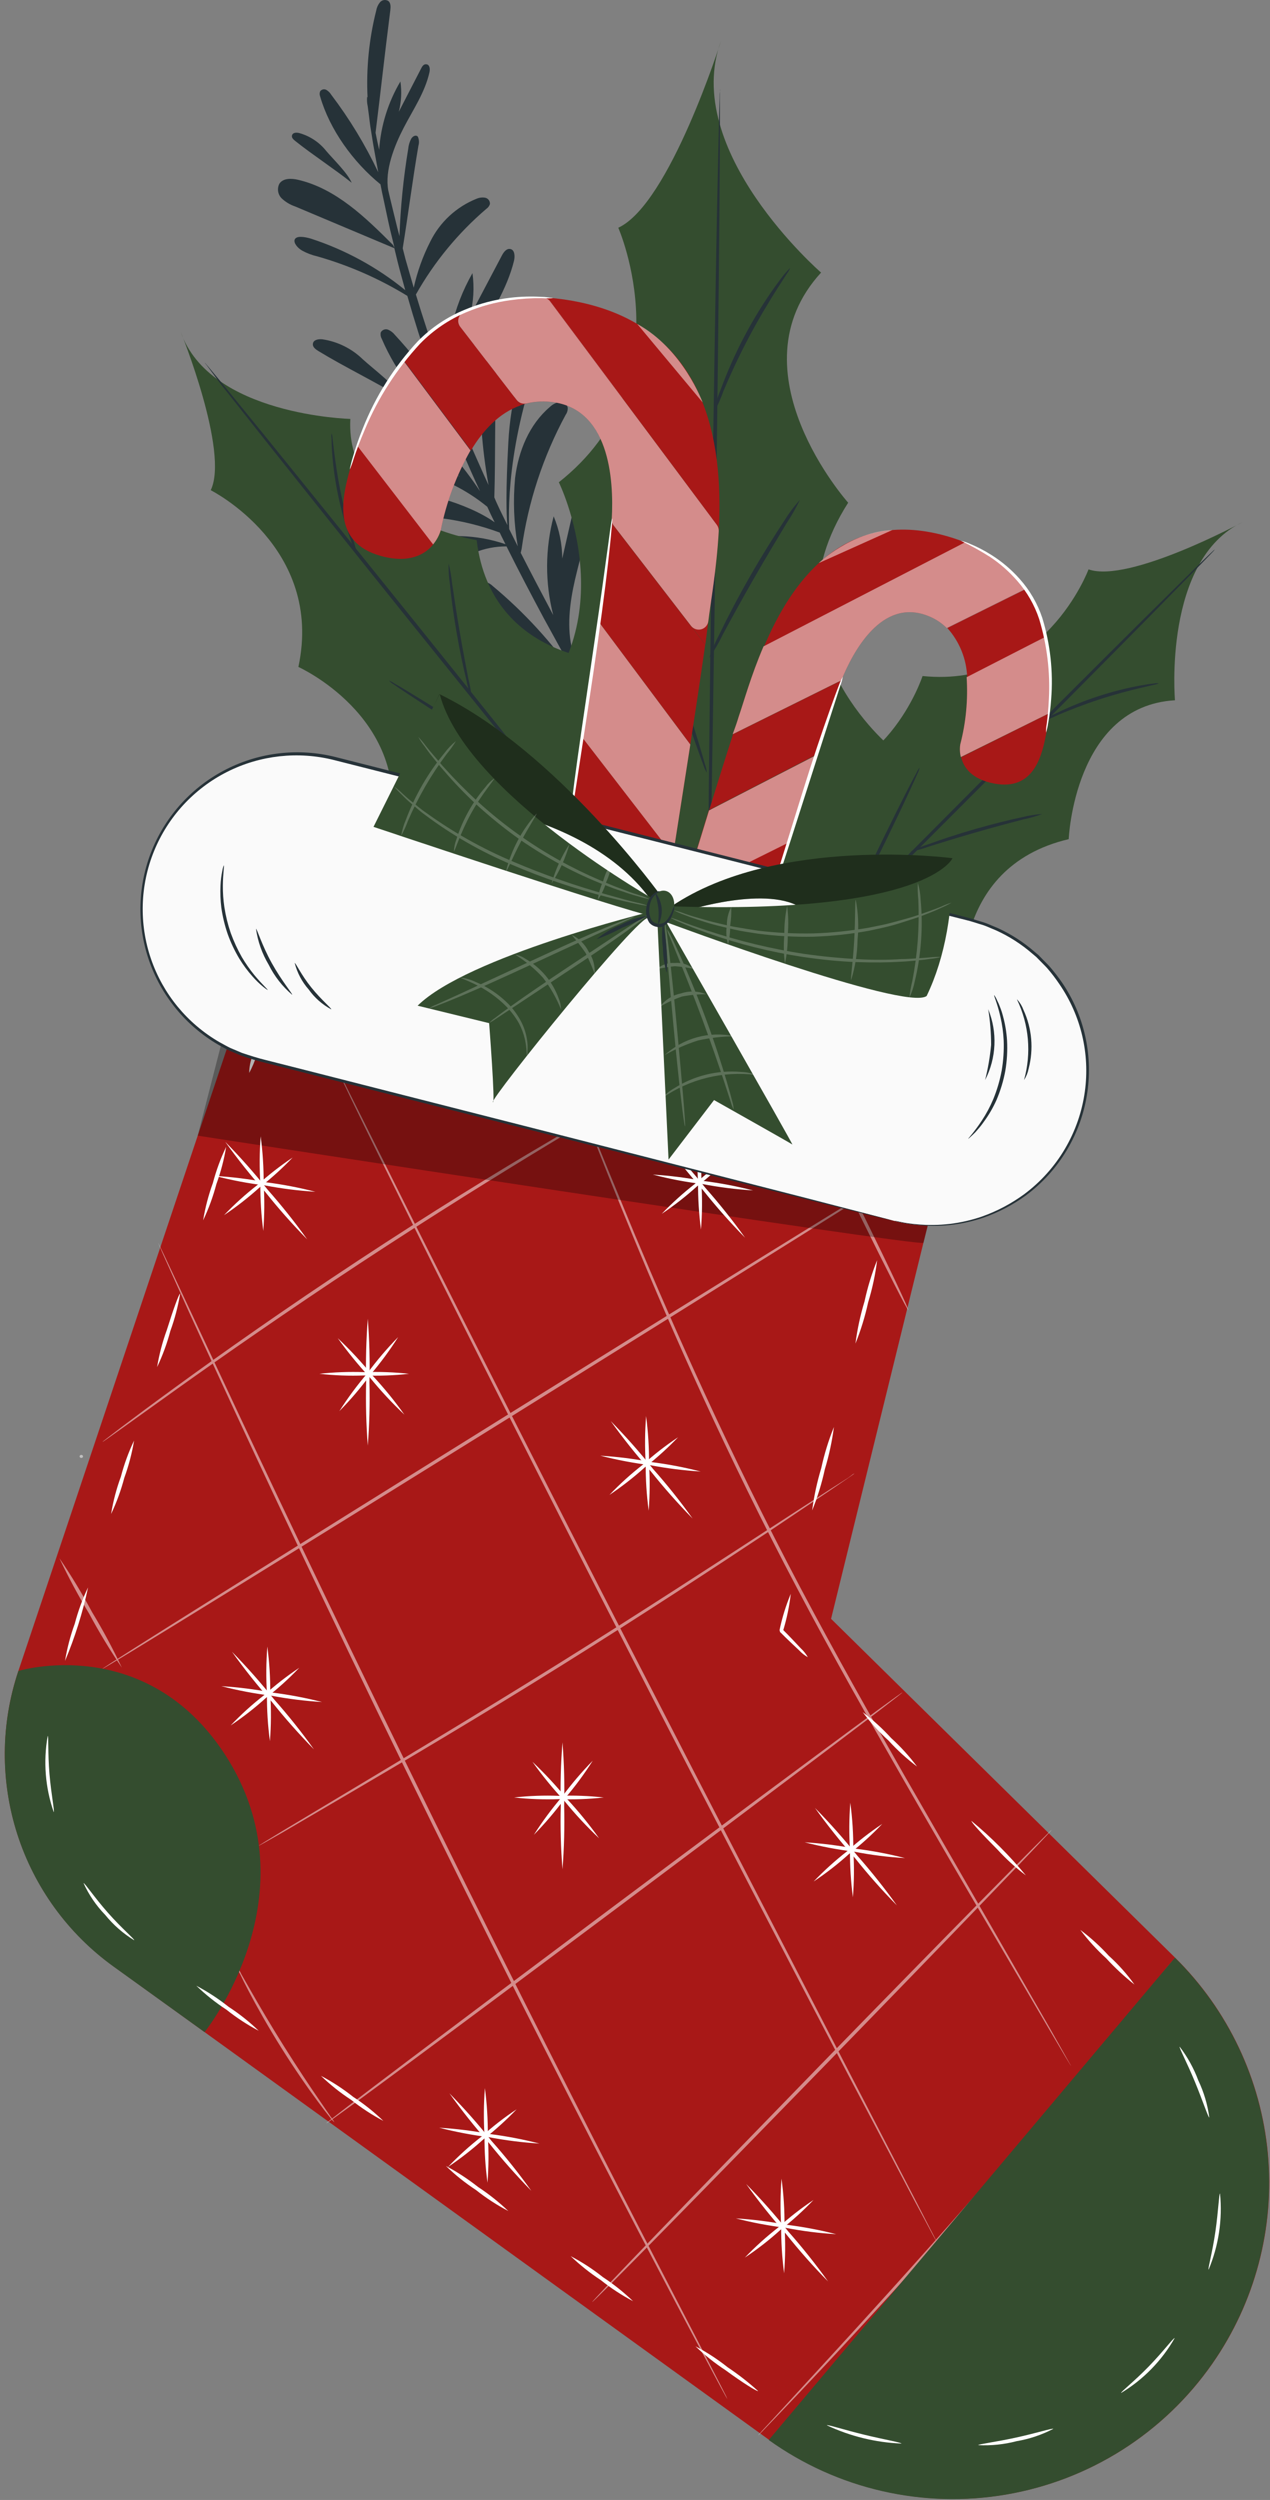 <?xml version="1.0" encoding="UTF-8"?> <svg xmlns="http://www.w3.org/2000/svg" width="253" height="498" viewBox="0 0 253 498" fill="none"><rect x="0" y="0" width="253" height="498" fill="#808080" stroke="none"/> <path d="M144.044 178.598C141.389 174.811 137.569 169.302 133.07 162.333C131.501 159.864 129.843 157.208 128.131 154.388L128.208 153.543C128.3 144.088 130.08 134.726 133.465 125.898C133.703 125.439 133.781 124.913 133.684 124.405C133.531 124.077 133.265 123.814 132.935 123.665C132.605 123.516 132.232 123.491 131.885 123.593C131.196 123.825 130.59 124.252 130.14 124.822C126.529 128.795 125.058 134.359 125.091 139.726C125.226 144.248 125.964 148.733 127.286 153.06C126.024 150.975 124.751 148.802 123.445 146.552C122.677 142.469 120.46 126.874 126.386 105.65C126.386 105.65 119.648 111.137 120.998 129.157C121.733 139.034 122.468 143.578 122.973 145.729L122.062 144.137C121.228 136.027 120.021 127.961 119.308 119.829C119.328 119.474 119.265 119.12 119.124 118.794C118.983 118.469 118.768 118.18 118.496 117.952C118.123 117.802 117.706 117.804 117.334 117.958C116.963 118.112 116.667 118.405 116.509 118.775C116.235 119.53 116.167 120.345 116.312 121.135C116.935 127.701 118.177 134.194 120.021 140.527C119.428 139.429 118.836 138.398 118.243 137.311C116.871 134.842 115.478 132.296 114.062 129.695C112.855 125.13 113.48 120.114 114.556 115.428C115.862 109.776 117.771 104.157 117.651 98.352C117.651 97.43 117.245 96.222 116.334 96.266C115.423 96.31 115.236 97.221 115.039 97.978L112.01 111.269C111.993 108.378 111.411 105.519 110.298 102.851C108.584 109.295 108.554 116.07 110.21 122.529L110.034 122.199C107.949 118.27 105.831 114.232 103.735 110.127L103.91 109.37C105.215 100.002 108.188 90.944 112.69 82.625C112.992 82.205 113.136 81.692 113.096 81.176C113.003 80.82 112.781 80.51 112.473 80.308C112.165 80.105 111.793 80.024 111.428 80.079C110.712 80.222 110.053 80.569 109.529 81.078C105.436 84.557 103.274 89.857 102.615 95.202C102.188 99.745 102.365 104.325 103.142 108.821C102.637 107.823 102.133 106.813 101.639 105.803L101.441 105.397C101.211 100.81 101.222 85.336 109.617 65.516C109.617 65.516 102.231 70.103 101.266 88.145C100.75 97.715 100.86 102.412 101.079 104.607C100.574 103.575 100.069 102.555 99.576 101.534C99.191 100.711 98.807 99.899 98.478 99.087C98.719 90.702 98.544 82.318 98.873 73.933C98.943 73.583 98.929 73.221 98.832 72.878C98.734 72.534 98.557 72.219 98.314 71.958C97.963 71.766 97.551 71.718 97.166 71.825C96.781 71.931 96.452 72.184 96.25 72.528C95.873 73.24 95.698 74.04 95.745 74.844C95.485 82.141 96.015 89.445 97.326 96.629C96.129 94.082 95.054 91.536 93.935 89.056L93.079 87.004L93.188 87.07L93.057 86.949C92.299 85.149 91.564 83.36 90.862 81.604C90.774 76.787 92.716 71.98 95.01 67.656C97.721 62.531 101.013 57.592 102.396 51.951C102.605 51.062 102.561 49.756 101.65 49.603C100.903 49.449 100.322 50.239 99.971 50.92C97.856 54.936 95.734 58.96 93.605 62.992C94.341 60.193 94.517 57.276 94.121 54.41C90.197 61.287 88.449 69.192 89.106 77.083C88.59 75.755 88.096 74.449 87.635 73.143C85.824 68.095 84.233 63.266 82.85 58.668C86.496 52.203 91.247 46.427 96.887 41.602C97.227 41.375 97.478 41.038 97.6 40.647C97.622 40.358 97.539 40.071 97.365 39.839C97.192 39.607 96.94 39.446 96.656 39.385C96.082 39.287 95.492 39.355 94.955 39.583C90.924 41.193 87.632 44.238 85.715 48.132C84.233 51.039 83.127 54.121 82.422 57.307C81.852 55.375 81.325 53.488 80.787 51.655C80.604 50.923 80.418 50.192 80.227 49.46C81.325 42.645 82.192 35.83 83.355 29.025C83.528 28.443 83.493 27.818 83.256 27.258C82.927 26.797 82.269 27.061 81.918 27.632C81.591 28.256 81.39 28.938 81.325 29.64C80.37 35.398 79.787 41.212 79.58 47.046C79.437 46.475 79.273 45.882 79.13 45.323C78.625 43.325 78.186 41.405 77.736 39.594C77.605 39.034 77.473 38.496 77.352 37.948C76.606 33.953 78.57 29.014 80.447 25.404C82.323 21.793 84.639 18.413 85.539 14.462C85.693 13.836 85.649 12.948 85.012 12.816C84.376 12.684 84.079 13.266 83.838 13.749L79.448 22.265C79.953 20.294 80.061 18.242 79.766 16.229C77.315 20.37 75.865 25.026 75.53 29.826C75.256 28.608 75.014 27.478 74.817 26.446C75.991 16.953 76.474 12.179 77.758 2.028C77.835 1.369 77.868 0.579 77.341 0.184C77.079 0.026 76.769 -0.033 76.467 0.017C76.165 0.068 75.892 0.224 75.695 0.459C75.308 0.933 75.05 1.501 74.949 2.105C73.516 7.774 72.936 13.626 73.226 19.466C73.226 19.357 73.16 19.302 73.138 19.302C73.078 19.93 73.119 20.563 73.258 21.178C73.324 21.76 73.423 22.485 73.544 23.373C73.676 24.57 73.851 25.766 74.06 26.951C74.367 29.036 74.85 31.495 75.355 34.315C72.768 28.851 69.624 23.669 65.971 18.852C65.73 18.458 65.394 18.13 64.995 17.897C64.79 17.791 64.554 17.763 64.33 17.817C64.106 17.872 63.91 18.005 63.776 18.194C63.645 18.521 63.645 18.887 63.776 19.214C65.664 25.799 70.361 32.307 75.794 36.718C76.002 37.816 76.222 38.913 76.474 40.011C76.869 41.833 77.253 43.775 77.725 45.805C78 46.903 78.296 48.143 78.592 49.361L78.274 48.779C72.787 43.292 66.926 37.575 59.387 35.819C58.07 35.511 56.402 35.456 55.655 36.598C55.413 37.068 55.327 37.603 55.408 38.125C55.488 38.648 55.733 39.131 56.105 39.506C56.877 40.236 57.798 40.79 58.805 41.13L78.559 49.449C78.768 50.327 78.987 51.227 79.207 52.138C79.668 53.971 80.205 55.869 80.732 57.801C75.149 53.24 68.767 49.757 61.911 47.528C60.616 47.155 59.035 46.914 58.706 47.726C58.454 48.373 59.233 49.372 60.188 49.921C61.143 50.444 62.166 50.831 63.228 51.073C69.53 52.873 75.559 55.52 81.149 58.942C82.488 63.65 84.058 68.644 85.868 73.834C86.274 75.02 86.713 76.205 87.163 77.401C84.598 73.622 81.751 70.041 78.647 66.69C78.294 66.242 77.834 65.891 77.308 65.669C77.043 65.569 76.749 65.567 76.483 65.666C76.216 65.765 75.995 65.957 75.859 66.207C75.759 66.631 75.821 67.078 76.035 67.458C79.053 74.508 83.927 80.607 90.137 85.105C90.774 86.693 91.432 88.299 92.113 89.923C93.21 92.513 94.374 95.191 95.625 97.847C92.242 92.744 88.222 88.093 83.662 84.008C82.717 82.971 81.433 82.306 80.041 82.131C79.196 82.131 78.219 82.735 78.329 83.58C78.437 83.975 78.663 84.327 78.976 84.59C82.576 88.288 87.756 91.712 91.652 95.048C86.889 91.69 80.93 87.915 75.08 87.015C74.331 86.861 73.558 86.861 72.809 87.015C72.434 87.089 72.085 87.259 71.796 87.51C71.507 87.76 71.289 88.081 71.162 88.442C71.083 88.791 71.09 89.155 71.184 89.502C71.278 89.848 71.455 90.166 71.7 90.428C72.206 90.937 72.811 91.337 73.478 91.602C76.474 92.919 79.81 93.183 83.004 93.885C88.157 95.177 92.96 97.59 97.073 100.953L97.787 102.511L98.544 104.047C93.419 100.382 82.949 97.112 74.784 97.627C73.16 97.737 71.184 98.253 70.833 99.822C70.77 100.467 70.932 101.114 71.293 101.652C71.653 102.19 72.189 102.587 72.809 102.774C74.061 103.111 75.371 103.175 76.65 102.961C84.421 102.329 92.237 103.396 99.554 106.089C99.652 106.297 99.762 106.517 99.861 106.736C100.135 107.296 100.421 107.834 100.695 108.404C94.978 106.451 88.806 106.264 82.982 107.867C82.247 108.064 81.38 108.47 81.336 109.227C81.343 109.489 81.43 109.743 81.585 109.955C81.74 110.166 81.955 110.326 82.203 110.413C82.701 110.577 83.229 110.633 83.75 110.577L89.446 110.424C88.202 110.54 87.037 111.088 86.154 111.971C85.396 112.937 85.715 114.737 86.922 114.912C87.811 115.044 88.546 114.298 89.117 113.661C90.668 112.123 92.508 110.905 94.53 110.078C96.553 109.252 98.719 108.832 100.903 108.843C103.362 113.793 105.886 118.578 108.355 123.198C110.55 127.207 112.683 131.078 114.753 134.809L114.644 134.732C109.986 128.03 104.449 121.984 98.182 116.756C97.776 116.356 97.273 116.069 96.722 115.922C96.446 115.86 96.157 115.9 95.908 116.033C95.658 116.165 95.465 116.383 95.361 116.646C95.307 117.08 95.425 117.517 95.691 117.864C100.153 125.422 106.853 131.408 114.863 134.996C115.489 136.093 116.092 137.191 116.707 138.288C122.073 147.869 127.297 156.286 131.929 163.178C136.56 170.07 140.587 175.47 143.452 179.124C144.889 180.946 146.031 182.34 146.832 183.262C147.633 184.184 148.028 184.568 148.094 184.568C148.16 184.568 146.722 182.373 144.044 178.598Z" fill="#263238"></path> <path d="M98.281 147.902C96.678 148.209 94.78 148.999 94.637 150.601C94.658 151.249 94.903 151.869 95.328 152.357C95.754 152.845 96.336 153.171 96.975 153.279C98.262 153.456 99.573 153.351 100.816 152.972C109.03 151.226 117.538 151.425 125.662 153.554C122.545 149.361 108.256 145.959 98.281 147.902Z" fill="#263238"></path> <path d="M105.952 143.128C111.64 143.816 117.089 145.823 121.865 148.988C117.214 142.903 111.619 137.601 105.293 133.284C104.231 132.371 102.875 131.872 101.474 131.879C100.629 131.978 99.74 132.713 99.96 133.525C100.113 133.908 100.381 134.234 100.728 134.458C104.778 137.651 110.397 140.384 114.644 143.238C109.486 140.505 103.087 137.531 97.183 137.388C96.419 137.324 95.649 137.417 94.922 137.662C94.557 137.755 94.227 137.951 93.969 138.226C93.712 138.501 93.538 138.843 93.469 139.214C93.4 139.584 93.438 139.966 93.579 140.316C93.719 140.665 93.957 140.967 94.264 141.185C94.825 141.631 95.477 141.95 96.174 142.118C99.345 143.007 102.692 142.864 105.952 143.128Z" fill="#263238"></path> <path d="M95.043 122.54C92.582 120.695 89.602 119.673 86.527 119.62C85.781 119.62 84.848 119.895 84.771 120.641C84.694 121.387 85.429 121.738 86.055 122.035L102.517 129.399C100.334 126.797 97.822 124.491 95.043 122.54Z" fill="#263238"></path> <path d="M72.282 71.585C70.081 69.437 67.258 68.039 64.216 67.59C63.48 67.513 62.514 67.656 62.35 68.38C62.185 69.104 62.855 69.576 63.447 69.939C68.561 73.066 75.333 76.359 80.458 79.497C78.888 76.874 74.564 73.648 72.282 71.585Z" fill="#263238"></path> <path d="M58.827 28.093C62.185 30.781 66.707 33.722 70.065 36.411C69.198 34.403 66.378 31.725 64.973 30.057C63.602 28.333 61.719 27.088 59.595 26.501C59.069 26.369 58.377 26.391 58.191 26.896C58.004 27.401 58.443 27.785 58.827 28.093Z" fill="#263238"></path> <path d="M139.15 196.135C139.15 196.135 152.813 159.974 177.67 149.032C177.67 149.032 151.277 127.741 168.968 100.14C168.968 100.14 145.57 73.933 163.568 54.3C163.568 54.3 135.473 29.936 143.671 8.053C143.671 8.053 133.421 40.647 123.171 45.367C123.171 45.367 136.681 76.018 111.329 96.069C111.329 96.069 125.223 124.252 103.768 143.655C103.768 143.644 138.36 179.223 139.15 196.135Z" fill="#344D2F"></path> <path d="M143.419 17.755C143.445 17.903 143.445 18.055 143.419 18.204C143.419 18.534 143.419 18.973 143.419 19.554C143.419 20.75 143.419 22.485 143.419 24.701C143.419 29.201 143.353 35.676 143.309 43.654C143.166 59.666 142.914 81.769 142.574 106.209C142.234 130.65 141.882 152.752 141.586 168.764C141.421 176.754 141.279 183.218 141.191 187.717C141.114 189.912 141.07 191.668 141.026 192.864C141.026 193.435 141.026 193.885 141.026 194.203C141.024 194.358 141.006 194.513 140.972 194.664C140.957 194.511 140.957 194.357 140.972 194.203C140.972 193.885 140.972 193.435 140.972 192.864C140.972 191.668 140.972 189.934 140.972 187.706C140.972 183.218 141.037 176.732 141.092 168.753C141.235 152.752 141.487 130.639 141.817 106.198C142.146 81.758 142.508 59.677 142.804 43.643C142.98 35.654 143.112 29.179 143.21 24.69C143.276 22.495 143.331 20.729 143.364 19.532C143.364 18.962 143.364 18.512 143.43 18.193C143.408 18.048 143.405 17.901 143.419 17.755Z" fill="#263238"></path> <path d="M159.354 99.57C158.585 101.169 157.705 102.713 156.72 104.19C155.019 107.011 152.681 110.896 150.19 115.23C147.699 119.565 145.526 123.56 143.968 126.446C143.2 128.05 142.309 129.591 141.301 131.056C141.855 129.364 142.561 127.726 143.408 126.161C144.835 123.187 146.931 119.148 149.422 114.791C151.913 110.435 154.35 106.593 156.182 103.817C157.107 102.307 158.168 100.885 159.354 99.57Z" fill="#263238"></path> <path d="M127.517 113.365C127.82 113.845 128.053 114.366 128.208 114.912C128.592 115.922 129.119 117.392 129.767 119.225C131.04 122.869 132.752 127.939 134.584 133.492C136.417 139.045 138.03 144.192 139.161 147.891C139.721 149.745 140.16 151.249 140.445 152.281C140.636 152.811 140.758 153.365 140.807 153.927C140.511 153.447 140.278 152.93 140.116 152.39C139.732 151.37 139.205 149.899 138.557 148.077C137.284 144.423 135.572 139.364 133.739 133.756C131.907 128.148 130.293 123.055 129.163 119.346C128.603 117.502 128.164 116.054 127.879 114.956C127.693 114.443 127.571 113.908 127.517 113.365Z" fill="#263238"></path> <path d="M157.378 53.422C157.237 53.819 157.029 54.191 156.764 54.519L154.865 57.46C153.285 59.952 151.167 63.431 149.071 67.403C146.975 71.376 145.306 75.085 144.154 77.818C143.62 79.329 142.971 80.797 142.212 82.208C142.485 80.624 142.942 79.077 143.573 77.599C146.242 70.336 149.866 63.46 154.35 57.153C155.217 55.957 155.952 54.958 156.479 54.366C157.005 53.773 157.335 53.389 157.378 53.422Z" fill="#263238"></path> <path d="M146.305 203.51C146.305 203.51 172.71 191.087 191.926 198.231C191.926 198.231 188.821 172.825 212.899 167.162C212.899 167.162 213.996 140.669 234.069 139.495C234.069 139.495 231.632 111.532 247.578 103.982C247.578 103.982 224.905 116.251 216.85 113.42C216.85 113.42 208.07 137.125 183.783 134.666C183.783 134.666 176.507 157.23 154.69 156.473C154.679 156.473 154.767 193.918 146.305 203.51Z" fill="#344D2F"></path> <path d="M242.014 109.447C242.014 109.447 241.949 109.546 241.795 109.721L241.103 110.456L238.404 113.233L228.384 123.439C219.901 132.043 208.147 143.885 195.131 156.934C182.115 169.982 170.307 181.791 161.735 190.296L151.562 200.349L148.775 203.06L148.039 203.751L147.765 203.982C147.765 203.982 147.831 203.883 147.984 203.707L148.676 202.972L151.375 200.173L161.406 189.967C169.89 181.363 181.643 169.522 194.659 156.462C207.675 143.402 219.429 131.648 228.044 123.11L238.217 113.057L241.016 110.347L241.751 109.655L242.014 109.447Z" fill="#263238"></path> <path d="M207.653 162.147C206.396 162.612 205.104 162.979 203.79 163.244C201.397 163.87 198.094 164.748 194.461 165.79C190.829 166.833 187.558 167.853 185.199 168.589C183.937 169.051 182.642 169.418 181.325 169.686C182.514 169.056 183.76 168.538 185.045 168.139C187.372 167.283 190.631 166.185 194.275 165.143C197.918 164.1 201.255 163.277 203.68 162.772C204.982 162.443 206.312 162.233 207.653 162.147Z" fill="#263238"></path> <path d="M183.213 152.906C183.118 153.322 182.97 153.724 182.774 154.102C182.455 154.849 181.962 155.924 181.347 157.252C180.129 159.897 178.395 163.54 176.441 167.546C174.488 171.552 172.677 175.152 171.349 177.753C170.68 179.048 170.131 180.09 169.736 180.814C169.56 181.207 169.335 181.576 169.066 181.912C169.153 181.494 169.301 181.09 169.505 180.716C169.824 179.969 170.307 178.894 170.921 177.566C172.15 174.91 173.884 171.278 175.838 167.272C177.791 163.266 179.591 159.666 180.93 157.065C181.599 155.77 182.148 154.717 182.543 154.004C182.708 153.605 182.934 153.235 183.213 152.906Z" fill="#263238"></path> <path d="M230.831 136.115C230.54 136.267 230.224 136.367 229.898 136.411L227.319 137.015C225.124 137.52 222.183 138.288 218.957 139.342C215.73 140.395 212.877 141.536 210.825 142.403C209.745 142.938 208.626 143.389 207.477 143.753C208.46 143.048 209.516 142.452 210.627 141.975C215.895 139.434 221.48 137.607 227.231 136.543C228.329 136.345 229.229 136.214 229.854 136.159C230.175 136.085 230.506 136.07 230.831 136.115Z" fill="#263238"></path> <path d="M123.687 177.785C123.687 177.785 114.271 150.184 123.489 131.868C123.489 131.868 97.897 132.153 94.955 107.592C94.955 107.592 68.748 103.575 69.791 83.448C69.791 83.448 41.74 82.768 36 66.097C36 66.097 45.691 89.978 41.981 97.649C41.981 97.649 64.567 108.997 59.442 132.856C59.442 132.856 81.073 142.579 77.901 164.177C77.857 164.221 115.094 168.325 123.687 177.785Z" fill="#344D2F"></path> <path d="M40.796 72.265C40.888 72.337 40.969 72.422 41.037 72.517L41.696 73.286L44.187 76.282L53.219 87.366C60.824 96.76 71.294 109.743 82.85 124.12C94.406 138.497 104.799 151.556 112.317 161.005L121.184 172.221C122.205 173.549 123.017 174.581 123.566 175.294L124.17 176.106C124.247 176.197 124.313 176.297 124.367 176.403C124.273 176.329 124.188 176.245 124.115 176.15L123.456 175.382L120.976 172.386L111.878 161.302C104.273 151.918 93.803 138.925 82.247 124.537C70.691 110.149 60.298 97.1 52.791 87.662L43.924 76.446L41.641 73.374C41.377 73.022 41.18 72.748 41.026 72.561C40.873 72.375 40.785 72.276 40.796 72.265Z" fill="#263238"></path> <path d="M89.369 112.256C89.702 113.553 89.933 114.874 90.061 116.207C90.423 118.665 90.927 122.046 91.564 125.766C92.201 129.486 92.848 132.856 93.32 135.292C93.651 136.592 93.875 137.917 93.989 139.254C93.503 138.003 93.135 136.71 92.892 135.391C92.299 132.976 91.575 129.618 90.939 125.887C90.302 122.155 89.841 118.742 89.621 116.273C89.415 114.945 89.33 113.6 89.369 112.256Z" fill="#263238"></path> <path d="M77.473 135.577C77.863 135.716 78.233 135.908 78.57 136.148C79.284 136.543 80.293 137.147 81.544 137.904C84.047 139.418 87.471 141.536 91.235 143.929C94.999 146.321 98.379 148.505 100.816 150.119C102.023 150.92 103.011 151.578 103.669 152.05C104.037 152.272 104.376 152.537 104.679 152.84C104.287 152.704 103.918 152.512 103.581 152.27C102.868 151.874 101.847 151.271 100.607 150.514C98.105 148.999 94.681 146.87 90.917 144.489C87.153 142.107 83.772 139.912 81.336 138.299C80.118 137.498 79.141 136.828 78.472 136.367C78.106 136.148 77.77 135.883 77.473 135.577Z" fill="#263238"></path> <path d="M66.059 86.335C66.175 86.644 66.238 86.97 66.246 87.3C66.334 87.981 66.432 88.859 66.564 89.923C66.827 92.118 67.266 95.169 67.958 98.494C68.649 101.82 69.461 104.783 70.153 106.912C70.556 108.048 70.882 109.21 71.129 110.391C70.53 109.351 70.051 108.247 69.703 107.098C68.733 104.341 67.949 101.521 67.354 98.659C66.758 95.803 66.354 92.91 66.147 90C66.07 88.903 66.037 87.97 66.048 87.344C65.994 87.01 65.998 86.668 66.059 86.335Z" fill="#263238"></path> <path d="M140.49 128.402L121.805 104.179C121.628 106.884 121.312 108.705 121.312 108.705L119.213 123.775L137.519 148.275L134.081 170.299L115.989 146.885L114.232 159.527L131.995 183.396C134.321 168.908 138.708 141.145 140.49 128.402Z" fill="#A81817"></path> <path d="M71.501 87.592C73.561 82.333 80.35 71.701 80.35 71.701L93.815 89.729C96.204 85.759 99.441 82.219 103.752 80.74L90.275 63.255C79.478 69.286 73.979 80.651 71.501 87.592Z" fill="#A81817"></path> <path d="M110.996 182.827L110.098 189.287L116.811 190.387L110.996 182.827Z" fill="#A81817"></path> <path d="M71.109 88.692C70.211 91.347 69.845 93.142 69.756 93.344C68.189 98.957 65.963 108.022 75.9 110.753C81.64 112.333 84.75 110.361 86.33 108.427L71.16 88.692H71.109Z" fill="#A81817"></path> <path d="M115.56 60.221C113.425 59.767 111.263 59.459 109.087 59.298L143.221 105.089C144.043 87.832 140.68 65.582 115.56 60.221Z" fill="#A81817"></path> <path d="M71.501 87.592C71.362 87.984 71.223 88.35 71.109 88.717L86.28 108.452C86.963 107.628 87.478 106.679 87.797 105.658C88.905 100.064 90.907 94.686 93.726 89.729L80.262 71.701C80.262 71.701 73.562 82.308 71.501 87.592Z" fill="#A81817"></path> <path opacity="0.5" d="M71.501 87.592C71.362 87.984 71.223 88.35 71.109 88.717L86.28 108.452C86.963 107.628 87.478 106.679 87.797 105.658C88.905 100.064 90.907 94.686 93.726 89.729L80.262 71.701C80.262 71.701 73.562 82.308 71.501 87.592Z" fill="white"></path> <path d="M137.52 148.313L119.214 123.787L115.99 146.897L134.081 170.337L137.52 148.313Z" fill="#A81817"></path> <path opacity="0.5" d="M137.52 148.313L119.214 123.787L115.99 146.897L134.081 170.337L137.52 148.313Z" fill="white"></path> <path d="M141.11 123.724C141.54 120.045 142.829 113.104 143.221 105.089L109.087 59.298C102.562 58.72 96.013 60.098 90.275 63.255L103.739 80.715C105.553 80.09 107.479 79.853 109.39 80.019C121.805 81.043 122.361 96.353 121.83 104.179L140.516 128.402C140.756 126.455 140.971 124.862 141.11 123.724Z" fill="#A81817"></path> <path opacity="0.5" d="M141.11 123.724C141.527 120.146 142.754 113.509 143.183 105.81C143.203 105.356 143.065 104.909 142.792 104.545L109.593 60.044C109.419 59.811 109.197 59.619 108.941 59.482C108.686 59.344 108.403 59.264 108.113 59.248C102.717 58.926 97.323 59.924 92.399 62.155C92.135 62.28 91.901 62.462 91.717 62.688C91.533 62.915 91.401 63.18 91.334 63.464C91.266 63.748 91.262 64.044 91.324 64.33C91.386 64.615 91.511 64.883 91.691 65.114L102.917 79.665C103.144 79.963 103.453 80.187 103.805 80.311C104.158 80.434 104.54 80.452 104.902 80.361C106.366 80.007 107.877 79.891 109.378 80.019C121.426 81.005 122.311 95.443 121.868 103.446C121.848 103.902 121.991 104.35 122.273 104.71L137.659 124.672C137.893 124.976 138.213 125.203 138.577 125.325C138.94 125.446 139.332 125.457 139.702 125.355C140.072 125.254 140.404 125.044 140.654 124.754C140.905 124.463 141.064 124.105 141.11 123.724Z" fill="white"></path> <path d="M130.541 192.612C130.541 192.612 131.123 188.997 132.008 183.396L114.296 159.578L111.059 182.827L116.875 190.413L130.541 192.612Z" fill="#A81817"></path> <path opacity="0.5" d="M130.541 192.612C130.541 192.612 131.123 188.997 132.008 183.396L114.296 159.578L111.059 182.827L116.875 190.413L130.541 192.612Z" fill="white"></path> <path d="M110.199 59.399C109.437 59.444 108.673 59.444 107.911 59.399C105.843 59.373 103.777 59.505 101.729 59.791C98.684 60.197 95.708 61.009 92.879 62.206C89.433 63.654 86.312 65.777 83.701 68.451C79.054 73.462 75.326 79.252 72.689 85.557C71.652 87.971 70.932 89.969 70.464 91.359C70.257 92.093 69.999 92.811 69.693 93.509C69.695 93.311 69.73 93.114 69.794 92.927C69.895 92.548 70.009 91.992 70.224 91.284C70.794 89.28 71.473 87.309 72.259 85.38C74.8 78.954 78.517 73.059 83.22 67.996C85.899 65.266 89.109 63.115 92.651 61.675C95.526 60.469 98.556 59.673 101.653 59.311C103.725 59.069 105.815 59.01 107.898 59.134C108.631 59.134 109.162 59.248 109.592 59.298C109.799 59.295 110.005 59.33 110.199 59.399Z" fill="white"></path> <path opacity="0.5" d="M126.938 64.532L139.972 80.158C139.972 80.158 136.078 69.526 126.938 64.532Z" fill="white"></path> <path d="M121.957 103.231C121.99 103.44 121.99 103.653 121.957 103.863C121.957 104.356 121.868 104.95 121.805 105.658C121.679 107.226 121.438 109.451 121.122 112.27C120.49 117.833 119.466 125.507 118.215 133.964C116.963 142.422 115.775 149.97 114.928 155.608C114.51 158.301 114.169 160.513 113.904 162.157C113.794 162.865 113.693 163.459 113.6 163.939C113.575 164.146 113.528 164.349 113.461 164.546C113.425 164.337 113.425 164.123 113.461 163.914C113.461 163.434 113.575 162.84 113.638 162.119C113.815 160.564 114.093 158.326 114.447 155.532C115.18 149.982 116.293 142.321 117.545 133.863C118.796 125.405 119.896 117.757 120.642 112.207C121.021 109.501 121.325 107.289 121.54 105.633C121.649 104.925 121.738 104.33 121.805 103.85C121.838 103.64 121.889 103.432 121.957 103.231Z" fill="white"></path> <path d="M146.028 146.265L167.684 135.519C166.875 137.504 166.42 138.908 166.42 138.908L162.703 150.286L141.211 161.373L136.028 178.225L156.989 167.821L153.854 177.429L132.981 188.213C136.407 177.176 142.893 155.937 146.028 146.265Z" fill="#A81817"></path> <path d="M209.177 141.12C209.531 136.67 208.405 126.783 208.405 126.783L192.678 134.925C192.548 131.289 191.148 127.813 188.721 125.102L204.335 117.352C209.834 125.368 209.809 135.342 209.177 141.12Z" fill="#A81817"></path> <path d="M148.165 195.141L146.559 200.046L141.414 198.491L148.165 195.141Z" fill="#A81817"></path> <path d="M209.113 142.055C208.835 144.255 208.494 145.659 208.469 145.848C207.634 150.374 206.054 157.58 198.077 156.089C193.462 155.229 191.932 152.764 191.477 150.842L209.113 142.055Z" fill="#A81817"></path> <path d="M187.369 106.467C189.038 106.88 190.677 107.408 192.274 108.047L152.223 128.756C157.532 116.214 167.621 101.574 187.369 106.467Z" fill="#A81817"></path> <path d="M209.177 141.12L209.063 142.055L191.414 150.804C191.206 149.977 191.168 149.117 191.3 148.275C192.431 143.913 192.858 139.397 192.565 134.9L208.406 126.783C208.406 126.783 209.531 136.67 209.177 141.12Z" fill="#A81817"></path> <path opacity="0.5" d="M209.177 141.12L209.063 142.055L191.414 150.804C191.206 149.977 191.168 149.117 191.3 148.275C192.431 143.913 192.858 139.397 192.565 134.9L208.406 126.783C208.406 126.783 209.531 136.67 209.177 141.12Z" fill="white"></path> <path d="M141.249 161.436L162.754 150.349L157.039 167.871L136.078 178.289L141.249 161.436Z" fill="#A81817"></path> <path opacity="0.5" d="M141.249 161.436L162.754 150.349L157.039 167.871L136.078 178.289L141.249 161.436Z" fill="white"></path> <path d="M147.166 142.726C148.126 139.97 149.606 134.584 152.109 128.756L192.223 108.047C197.055 109.893 201.231 113.131 204.221 117.352L188.607 125.102C187.528 124.032 186.236 123.201 184.815 122.662C175.636 119.084 169.935 129.78 167.608 135.519L145.952 146.265C146.508 144.799 146.913 143.585 147.166 142.726Z" fill="#A81817"></path> <path opacity="0.5" d="M147.166 142.726C148.126 139.97 149.606 134.584 152.109 128.756L192.223 108.047C197.055 109.893 201.231 113.131 204.221 117.352L188.607 125.102C187.528 124.032 186.236 123.201 184.815 122.662C175.636 119.084 169.935 129.78 167.608 135.519L145.952 146.265C146.508 144.799 146.913 143.585 147.166 142.726Z" fill="white"></path> <path d="M130.895 195.331C130.895 195.331 131.729 192.562 133.031 188.276L153.904 177.492L148.164 195.192L141.413 198.542L130.895 195.331Z" fill="#A81817"></path> <path opacity="0.5" d="M130.895 195.331C130.895 195.331 131.729 192.562 133.031 188.276L153.904 177.492L148.164 195.192L141.413 198.542L130.895 195.331Z" fill="white"></path> <path d="M191.414 107.719C192.005 107.849 192.581 108.04 193.133 108.288C194.66 108.915 196.128 109.677 197.52 110.563C199.607 111.879 201.497 113.483 203.134 115.329C205.156 117.588 206.693 120.239 207.647 123.117C209.243 128.349 209.84 133.834 209.404 139.287C209.295 140.929 209.089 142.562 208.785 144.179C208.704 144.782 208.564 145.374 208.368 145.949C208.367 145.343 208.422 144.738 208.532 144.142C208.684 142.991 208.848 141.322 208.949 139.262C209.234 133.876 208.579 128.481 207.015 123.319C206.087 120.525 204.608 117.946 202.666 115.734C201.087 113.911 199.272 112.308 197.268 110.968C195.382 109.77 193.428 108.685 191.414 107.719Z" fill="white"></path> <path opacity="0.5" d="M177.773 105.582L163.108 112.169C163.108 112.169 169.53 105.961 177.773 105.582Z" fill="white"></path> <path d="M167.899 134.799C167.789 135.43 167.616 136.048 167.381 136.645C166.964 137.909 166.42 139.616 165.775 141.638C164.385 145.962 162.539 151.752 160.503 158.073C158.468 164.395 156.597 170.349 155.181 174.509C154.473 176.595 153.917 178.301 153.462 179.452C153.274 180.072 153.028 180.673 152.728 181.247C152.841 180.611 153.006 179.985 153.221 179.376C153.613 178.112 154.119 176.392 154.738 174.319C156.091 169.983 157.886 164.205 159.871 157.808C161.856 151.411 163.841 145.557 165.333 141.373C166.079 139.287 166.698 137.58 167.141 136.455C167.348 135.883 167.601 135.329 167.899 134.799Z" fill="white"></path> <path d="M46.279 205.672L3.661 332.855C0.132 343.39 0.062 354.778 3.462 365.356C6.862 375.934 13.554 385.149 22.562 391.655L153.196 486.017C159.973 490.872 167.646 494.332 175.771 496.198C183.895 498.064 192.31 498.298 200.526 496.886C208.741 495.475 216.595 492.447 223.632 487.977C230.668 483.507 236.747 477.684 241.516 470.847C250.027 458.651 253.947 443.836 252.582 429.027C251.217 414.218 244.654 400.369 234.057 389.935L165.56 322.475L188.696 228.264L46.279 205.672Z" fill="#A81817"></path> <g opacity="0.5"> <path d="M16.544 290.098C16.544 290.143 16.535 290.188 16.517 290.23C16.499 290.271 16.472 290.309 16.439 290.34C16.406 290.371 16.367 290.394 16.324 290.409C16.281 290.424 16.235 290.43 16.19 290.427C16.146 290.428 16.102 290.421 16.061 290.405C16.019 290.39 15.981 290.366 15.95 290.335C15.918 290.304 15.892 290.267 15.875 290.227C15.858 290.186 15.849 290.142 15.849 290.098C15.864 290.017 15.908 289.944 15.971 289.892C16.035 289.839 16.114 289.811 16.197 289.811C16.279 289.811 16.359 289.839 16.422 289.892C16.485 289.944 16.529 290.017 16.544 290.098Z" fill="white"></path> <path d="M124.7 218.605C124.625 218.681 124.54 218.744 124.447 218.795L123.638 219.301L120.528 221.184L109.061 228.1C99.402 233.953 86.128 242.171 71.728 251.652C57.328 261.134 44.522 270.072 35.318 276.634L24.445 284.422L21.475 286.533L20.691 287.076L20.413 287.241C20.483 287.155 20.564 287.079 20.653 287.013L21.399 286.432L24.294 284.219C26.822 282.31 30.476 279.58 35.053 276.255C44.18 269.592 56.949 260.591 71.362 251.096C85.774 241.602 99.099 233.397 108.834 227.695C113.688 224.813 117.683 222.524 120.401 220.969L123.575 219.187L124.409 218.732C124.599 218.63 124.7 218.593 124.7 218.605Z" fill="white"></path> <path d="M184.334 230.451C184.423 230.603 147.81 253.561 102.55 281.729C57.291 309.896 20.514 332.602 20.375 332.45C20.236 332.298 56.899 309.34 102.171 281.172C147.443 253.005 184.233 230.312 184.334 230.451Z" fill="white"></path> <path d="M170.212 293.524C170.212 293.524 170.124 293.613 169.934 293.752L169.062 294.358L165.699 296.659L153.234 305.041C142.69 312.033 128.075 321.641 111.691 331.869C95.306 342.096 80.236 350.996 69.313 357.406L56.355 364.992L52.815 367.002L51.892 367.507C51.79 367.574 51.68 367.625 51.563 367.659C51.653 367.581 51.75 367.513 51.854 367.457L52.752 366.888L56.228 364.764L69.086 357.052C79.933 350.541 94.952 341.578 111.337 331.363C127.721 321.148 142.361 311.59 152.981 304.7L165.56 296.546L168.999 294.358L169.922 293.663C170.013 293.606 170.111 293.56 170.212 293.524Z" fill="white"></path> <path d="M24.281 332.21C21.925 328.744 19.752 325.157 17.77 321.464C15.602 317.876 13.619 314.179 11.828 310.389C14.188 313.853 16.361 317.44 18.339 321.135C20.507 324.723 22.49 328.42 24.281 332.21Z" fill="white"></path> <path d="M144.902 477.914C144.902 477.914 144.776 477.724 144.561 477.332L143.626 475.625L140.098 469.039C137.026 463.312 132.652 454.993 127.279 444.689C116.533 424.082 101.931 395.498 86.267 363.69C70.603 331.881 56.861 302.867 47.075 281.792C42.196 271.248 38.226 262.702 35.596 256.785L32.524 249.958C32.195 249.2 31.93 248.606 31.753 248.176C31.576 247.746 31.5 247.569 31.5 247.569C31.5 247.569 31.614 247.759 31.803 248.151L32.651 249.908L35.836 256.684C38.592 262.588 42.587 271.097 47.505 281.59C57.404 302.614 71.21 331.59 86.861 363.399C102.512 395.207 117.064 423.817 127.696 444.474L140.338 468.912L143.777 475.575L144.65 477.307C144.814 477.699 144.902 477.914 144.902 477.914Z" fill="white"></path> <path d="M187.115 447.509C186.987 447.312 186.869 447.11 186.761 446.902L185.788 445.132C184.941 443.526 183.702 441.213 182.109 438.254C178.948 432.237 174.384 423.577 168.746 412.881C157.494 391.389 142.058 361.755 125.193 328.872C108.328 295.989 93.258 266.115 82.487 244.421C77.126 233.574 72.79 224.787 69.844 218.681C68.391 215.647 67.316 213.283 66.456 211.652L65.597 209.819C65.407 209.402 65.318 209.187 65.318 209.187C65.318 209.187 65.445 209.389 65.66 209.793C65.875 210.198 66.191 210.817 66.583 211.601L70.047 218.567C73.093 224.648 77.468 233.409 82.866 244.219C93.739 265.863 108.859 295.699 125.736 328.581C142.614 361.464 158 391.123 169.113 412.666L182.299 438.128C183.841 441.124 185.042 443.45 185.864 445.069C186.256 445.84 186.559 446.447 186.787 446.876C187.014 447.306 187.115 447.509 187.115 447.509Z" fill="white"></path> <path d="M213.386 411.566C213.273 411.412 213.167 411.251 213.07 411.086L212.21 409.67L208.961 404.17L197.09 383.943C192.033 375.384 186.117 365.207 179.593 353.841C173.07 342.476 165.952 329.947 158.885 316.559C144.725 289.807 133.714 264.725 126.141 246.368C122.348 237.19 119.403 229.743 117.418 224.572L115.129 218.618L114.548 217.063C114.475 216.887 114.415 216.705 114.371 216.519C114.464 216.685 114.545 216.859 114.611 217.038L115.256 218.567L117.658 224.471C119.706 229.617 122.778 237.038 126.571 246.191C134.257 264.447 145.319 289.516 159.441 316.255C166.508 329.618 173.601 342.159 180.086 353.538L197.469 383.715L209.164 404.069L212.299 409.632C212.64 410.239 212.906 410.732 213.108 411.073C213.215 411.229 213.308 411.394 213.386 411.566Z" fill="white"></path> <path d="M179.783 337.128C179.896 337.279 154.296 356.61 122.614 380.314C90.932 404.019 65.154 423.134 64.99 422.982C64.825 422.831 90.477 403.5 122.171 379.796C153.866 356.091 179.681 336.989 179.783 337.128Z" fill="white"></path> <path d="M209.492 364.524C209.619 364.65 189.265 385.814 163.98 411.794C138.695 437.774 118.113 458.722 117.974 458.571C117.835 458.419 138.202 437.281 163.487 411.301C188.772 385.321 209.353 364.461 209.492 364.524Z" fill="white"></path> <path d="M234.057 389.986C234.057 389.986 234.057 390.087 233.88 390.264L233.311 391.035L231.06 393.955C229.113 396.484 226.231 400.112 222.653 404.562C215.472 413.412 205.346 425.612 193.841 438.697C182.337 451.782 171.616 463.451 163.79 471.795C159.884 475.967 156.698 479.317 154.473 481.618C153.398 482.743 152.538 483.615 151.944 484.26L151.274 484.943L151.021 485.158C151.021 485.158 151.084 485.057 151.224 484.892L151.856 484.172L154.384 481.441L163.537 471.479C171.274 463.059 181.919 451.377 193.424 438.267C204.928 425.157 215.106 413.071 222.375 404.246L230.959 393.766L233.298 390.921L233.918 390.201C233.968 390.062 234.044 389.973 234.057 389.986Z" fill="white"></path> <path d="M180.946 260.983C180.781 261.058 176.609 252.891 171.616 242.74C166.622 232.588 162.766 224.282 162.867 224.206C162.968 224.13 167.216 232.297 172.21 242.449C177.204 252.601 181.11 260.894 180.946 260.983Z" fill="white"></path> <path d="M66.621 422.767C66.264 422.447 65.945 422.087 65.672 421.693C65.091 420.985 64.269 419.923 63.296 418.595C61.323 415.941 58.719 412.198 56.039 407.925C53.359 403.652 51.134 399.67 49.604 396.749C48.833 395.296 48.239 394.094 47.847 393.26C47.616 392.862 47.434 392.437 47.303 391.996C47.615 392.381 47.875 392.806 48.074 393.26L50.008 396.648C51.639 399.505 53.94 403.437 56.608 407.685C59.275 411.933 61.804 415.726 63.675 418.444C64.535 419.708 65.268 420.783 65.875 421.655C66.164 421.997 66.414 422.37 66.621 422.767Z" fill="white"></path> </g> <path d="M22.562 391.705C13.544 385.196 6.845 375.973 3.445 365.385C0.044 354.796 0.12 343.397 3.662 332.855C3.662 332.855 28.946 325.181 44.812 349.492C62.866 377.305 40.754 404.803 40.754 404.803L22.562 391.705Z" fill="#344D2F"></path> <path d="M234.057 389.973L153.145 486.055C159.923 490.908 167.596 494.367 175.721 496.232C183.845 498.097 192.259 498.33 200.474 496.919C208.69 495.508 216.543 492.48 223.58 488.011C230.616 483.542 236.695 477.721 241.465 470.884C249.983 458.694 253.912 443.883 252.556 429.074C251.2 414.265 244.647 400.414 234.057 389.973Z" fill="#344D2F"></path> <path d="M49.642 213.801C49.647 212.497 49.914 211.208 50.426 210.008C50.696 208.755 51.197 207.563 51.905 206.494C51.621 209.031 50.852 211.49 49.642 213.738V213.801Z" fill="white"></path> <path d="M40.464 243.094C40.88 240.56 41.532 238.072 42.41 235.66C43.063 233.18 43.947 230.767 45.053 228.454C44.637 230.983 43.986 233.467 43.106 235.875C42.452 238.358 41.568 240.775 40.464 243.094Z" fill="white"></path> <path d="M31.298 272.323C31.715 269.794 32.367 267.31 33.245 264.902C34.509 260.856 35.685 257.632 35.887 257.696C35.47 260.224 34.818 262.709 33.94 265.117C33.284 267.595 32.4 270.008 31.298 272.323Z" fill="white"></path> <path d="M22.132 301.59C22.54 299.059 23.192 296.574 24.079 294.169C24.728 291.69 25.608 289.277 26.709 286.963C26.29 289.491 25.638 291.975 24.762 294.384C24.11 296.862 23.23 299.275 22.132 301.59Z" fill="white"></path> <path d="M12.954 330.857C13.37 328.324 14.022 325.835 14.901 323.423C15.553 320.944 16.437 318.531 17.543 316.217C16.477 321.231 14.941 326.132 12.954 330.857Z" fill="white"></path> <path d="M10.703 360.971C9.012 356.1 8.598 350.877 9.502 345.8C9.717 345.8 9.502 349.239 9.856 353.386C10.21 357.533 10.918 360.921 10.703 360.971Z" fill="white"></path> <path d="M26.734 386.509C24.535 385.163 22.582 383.453 20.956 381.452C19.169 379.607 17.711 377.469 16.645 375.131C16.835 375.004 18.719 377.874 21.5 381.022C24.281 384.17 26.873 386.332 26.734 386.509Z" fill="white"></path> <path d="M51.538 404.537C49.271 403.343 47.12 401.937 45.116 400.34C42.968 398.94 40.957 397.34 39.111 395.561C41.379 396.755 43.529 398.161 45.533 399.758C47.681 401.158 49.692 402.758 51.538 404.537Z" fill="white"></path> <path d="M76.368 422.489C74.1 421.295 71.95 419.889 69.946 418.292C67.798 416.892 65.787 415.292 63.94 413.513C66.211 414.709 68.366 416.114 70.375 417.71C72.521 419.108 74.528 420.709 76.368 422.489Z" fill="white"></path> <path d="M101.261 440.442C98.987 439.256 96.832 437.855 94.826 436.257C92.678 434.857 90.671 433.252 88.834 431.465C91.096 432.669 93.245 434.074 95.256 435.663C97.397 437.071 99.407 438.671 101.261 440.442Z" fill="white"></path> <path d="M126.116 458.406C123.848 457.212 121.698 455.806 119.694 454.209C117.549 452.804 115.539 451.205 113.688 449.43C115.958 450.617 118.108 452.018 120.111 453.615C122.257 455.021 124.268 456.625 126.116 458.406Z" fill="white"></path> <path d="M151.021 476.295C150.907 476.485 147.962 474.665 144.548 472.161C142.403 470.757 140.393 469.158 138.543 467.383C140.816 468.575 142.971 469.98 144.978 471.58C147.104 473.003 149.124 474.579 151.021 476.295Z" fill="white"></path> <path d="M179.581 486.763C174.431 486.555 169.376 485.317 164.713 483.122C164.789 482.92 168.038 483.995 172.134 484.993C176.23 485.992 179.606 486.548 179.581 486.763Z" fill="white"></path> <path d="M209.834 483.83C207.545 485.024 205.084 485.851 202.539 486.283C200.041 486.938 197.457 487.207 194.878 487.079C194.878 486.877 198.266 486.473 202.388 485.575C206.509 484.677 209.758 483.628 209.834 483.83Z" fill="white"></path> <path d="M234.006 465.764C231.439 470.255 227.766 474.015 223.336 476.687C223.209 476.51 225.927 474.412 228.848 471.403C231.768 468.394 233.829 465.6 234.006 465.764Z" fill="white"></path> <path d="M243.046 436.952C243.555 442.12 242.773 447.333 240.77 452.123C240.568 452.06 241.516 448.76 242.123 444.538C242.73 440.315 242.831 436.952 243.046 436.952Z" fill="white"></path> <path d="M235.005 407.71C236.572 409.755 237.825 412.022 238.722 414.436C239.83 416.764 240.567 419.251 240.909 421.807C240.707 421.87 239.645 418.595 238.052 414.727C236.459 410.858 234.815 407.811 235.005 407.71Z" fill="white"></path> <path d="M215.207 384.436C217.259 385.97 219.16 387.698 220.883 389.594C222.793 391.315 224.51 393.24 226.003 395.333C223.993 393.744 222.112 391.998 220.378 390.112C218.482 388.384 216.751 386.483 215.207 384.436Z" fill="white"></path> <path d="M193.538 362.741C197.483 366.008 201.11 369.64 204.372 373.589C202.326 372.046 200.426 370.32 198.696 368.43C195.7 365.434 193.386 362.893 193.538 362.741Z" fill="white"></path> <path d="M171.856 341.06C173.904 342.604 175.804 344.335 177.533 346.23C179.429 347.954 181.156 349.855 182.691 351.907C180.643 350.362 178.743 348.631 177.014 346.736C175.117 345.014 173.389 343.113 171.856 341.06Z" fill="white"></path> <path d="M157.532 317.494C157.246 320.015 156.725 322.504 155.977 324.928C155.787 324.232 155.977 324.726 155.889 324.574L155.964 324.637L156.104 324.776L156.369 325.054L156.9 325.585C157.241 325.939 157.57 326.268 157.886 326.609L159.542 328.367C160.094 328.877 160.563 329.469 160.933 330.124C160.279 329.754 159.686 329.285 159.176 328.733L157.418 327.077L156.394 326.091L155.863 325.56L155.585 325.282L155.446 325.155L155.383 325.08C155.383 324.928 155.484 325.421 155.294 324.726C155.811 322.25 156.56 319.829 157.532 317.494Z" fill="white"></path> <path d="M166.129 284.257C165.759 287.105 165.154 289.917 164.321 292.664C163.716 295.471 162.87 298.22 161.793 300.882C162.163 298.035 162.768 295.223 163.601 292.475C164.209 289.669 165.054 286.92 166.129 284.257Z" fill="white"></path> <path d="M174.738 251.033C174.384 253.882 173.783 256.695 172.943 259.44C172.332 262.241 171.486 264.986 170.415 267.645C170.786 264.802 171.39 261.994 172.223 259.251C172.828 256.445 173.669 253.696 174.738 251.033Z" fill="white"></path> <path d="M180.946 227.088C180.992 228.379 180.79 229.666 180.352 230.881C180.154 232.141 179.726 233.354 179.087 234.459C179.042 233.168 179.243 231.881 179.682 230.666C179.879 229.406 180.308 228.193 180.946 227.088Z" fill="white"></path> <path opacity="0.3" d="M39.389 226.229C39.389 226.229 183.74 248.479 183.967 247.569L185.232 242.588L45.204 203.599L39.389 226.229Z" fill="black"></path> <path d="M73.271 287.974C72.946 283.768 72.837 279.549 72.942 275.332C72.837 271.115 72.947 266.895 73.271 262.689C73.594 266.895 73.704 271.115 73.599 275.332C73.705 279.549 73.595 283.768 73.271 287.974Z" fill="white"></path> <path d="M81.488 273.663C78.525 273.996 75.542 274.106 72.563 273.992C69.579 274.105 66.591 273.995 63.624 273.663C66.592 273.338 69.579 273.228 72.563 273.334C75.542 273.228 78.525 273.338 81.488 273.663Z" fill="white"></path> <path d="M80.565 281.805C78.108 279.49 75.806 277.015 73.675 274.396C71.378 271.923 69.241 269.305 67.278 266.558C69.736 268.873 72.037 271.347 74.168 273.966C76.47 276.436 78.607 279.054 80.565 281.805Z" fill="white"></path> <path d="M79.326 266.343C77.64 269 75.769 271.535 73.726 273.928C71.858 276.467 69.809 278.867 67.594 281.109C69.289 278.455 71.164 275.92 73.207 273.524C75.077 270.99 77.122 268.591 79.326 266.343Z" fill="white"></path> <path d="M112.058 372.362C111.717 368.157 111.603 363.937 111.716 359.72C111.603 355.503 111.717 351.282 112.058 347.077C112.382 351.283 112.492 355.503 112.386 359.72C112.492 363.937 112.382 368.156 112.058 372.362Z" fill="white"></path> <path d="M120.275 358.064C117.308 358.388 114.32 358.498 111.337 358.392C108.358 358.499 105.375 358.389 102.411 358.064C105.374 357.731 108.358 357.621 111.337 357.735C114.32 357.621 117.308 357.731 120.275 358.064Z" fill="white"></path> <path d="M119.352 366.193C116.894 363.878 114.593 361.403 112.462 358.784C110.16 356.315 108.023 353.696 106.065 350.946C108.515 353.268 110.816 355.743 112.955 358.354C115.253 360.828 117.389 363.446 119.352 366.193Z" fill="white"></path> <path d="M118.088 350.731C116.398 353.389 114.522 355.924 112.475 358.316C110.605 360.85 108.56 363.249 106.356 365.497C108.045 362.839 109.921 360.305 111.969 357.912C113.839 355.379 115.883 352.979 118.088 350.731Z" fill="white"></path> <path d="M164.966 454.475C161.997 451.461 159.191 448.291 156.559 444.98C153.75 441.812 151.108 438.499 148.645 435.056C151.611 438.075 154.422 441.244 157.064 444.55C159.864 447.723 162.501 451.036 164.966 454.475Z" fill="white"></path> <path d="M162.058 438.242C159.999 440.398 157.785 442.401 155.434 444.234C153.223 446.237 150.865 448.071 148.379 449.721C150.444 447.566 152.663 445.564 155.016 443.729C157.224 441.728 159.578 439.894 162.058 438.242Z" fill="white"></path> <path d="M166.584 445.056C163.213 444.864 159.859 444.441 156.546 443.792C153.192 443.379 149.869 442.75 146.596 441.908C149.97 442.115 153.327 442.537 156.647 443.172C159.997 443.584 163.316 444.214 166.584 445.056Z" fill="white"></path> <path d="M155.686 433.994C156.112 437.111 156.311 440.254 156.281 443.4C156.478 446.546 156.453 449.702 156.205 452.844C155.795 449.721 155.601 446.574 155.623 443.425C155.432 440.284 155.454 437.133 155.686 433.994Z" fill="white"></path> <path d="M105.85 436.421C102.885 433.396 100.075 430.223 97.43 426.914C94.627 423.744 91.99 420.432 89.529 416.99C92.495 420.01 95.301 423.183 97.936 426.497C100.748 429.662 103.39 432.975 105.85 436.421Z" fill="white"></path> <path d="M102.917 420.176C100.854 422.329 98.641 424.331 96.292 426.168C94.077 428.169 91.719 430.007 89.238 431.668C91.294 429.505 93.509 427.498 95.862 425.663C98.073 423.66 100.431 421.825 102.917 420.176Z" fill="white"></path> <path d="M107.468 427.003C104.094 426.795 100.737 426.373 97.417 425.738C94.068 425.317 90.749 424.684 87.481 423.842C90.875 424.047 94.254 424.469 97.594 425.106C100.922 425.53 104.22 426.164 107.468 427.003Z" fill="white"></path> <path d="M96.596 415.953C97.006 419.076 97.2 422.223 97.177 425.372C97.376 428.513 97.355 431.665 97.114 434.803C96.696 431.681 96.497 428.534 96.52 425.384C96.329 422.243 96.355 419.091 96.596 415.953Z" fill="white"></path> <path d="M178.67 379.556C175.702 376.542 172.896 373.373 170.263 370.061C167.454 366.893 164.813 363.581 162.349 360.137C165.316 363.156 168.126 366.325 170.769 369.631C173.568 372.804 176.205 376.117 178.67 379.556Z" fill="white"></path> <path d="M175.763 363.323C173.704 365.479 171.49 367.482 169.138 369.315C166.927 371.318 164.569 373.152 162.083 374.802C164.146 372.649 166.36 370.647 168.708 368.81C170.922 366.81 173.28 364.976 175.763 363.323Z" fill="white"></path> <path d="M180.289 370.137C176.918 369.945 173.564 369.522 170.251 368.873C166.897 368.46 163.574 367.831 160.301 366.989C163.675 367.196 167.032 367.618 170.352 368.253C173.701 368.667 177.02 369.296 180.289 370.137Z" fill="white"></path> <path d="M169.391 359.1C169.809 362.218 170.008 365.361 169.985 368.506C170.183 371.652 170.157 374.808 169.909 377.95C169.5 374.828 169.305 371.681 169.328 368.532C169.129 365.39 169.15 362.239 169.391 359.1Z" fill="white"></path> <path d="M137.987 302.513C135.024 299.489 132.218 296.316 129.58 293.006C126.771 289.838 124.129 286.525 121.666 283.081C124.632 286.102 127.438 289.275 130.073 292.589C132.886 295.754 135.527 299.066 137.987 302.513Z" fill="white"></path> <path d="M135.079 286.305C133.017 288.458 130.803 290.461 128.455 292.298C126.239 294.299 123.881 296.137 121.4 297.797C123.457 295.634 125.671 293.627 128.025 291.792C130.236 289.789 132.594 287.955 135.079 286.305Z" fill="white"></path> <path d="M139.58 293.132C136.206 292.924 132.849 292.502 129.529 291.868C126.18 291.447 122.861 290.813 119.592 289.972C122.966 290.179 126.323 290.602 129.643 291.236C132.993 291.65 136.313 292.283 139.58 293.132Z" fill="white"></path> <path d="M128.708 282.083C129.118 285.205 129.312 288.352 129.289 291.501C129.488 294.643 129.466 297.794 129.226 300.933C128.808 297.811 128.609 294.664 128.632 291.514C128.441 288.372 128.467 285.221 128.708 282.083Z" fill="white"></path> <path d="M61.197 246.886C58.231 243.866 55.424 240.693 52.79 237.379C49.977 234.214 47.336 230.901 44.876 227.455C47.841 230.48 50.651 233.653 53.296 236.962C56.098 240.132 58.736 243.444 61.197 246.886Z" fill="white"></path> <path d="M58.302 230.578C56.243 232.734 54.029 234.737 51.678 236.57C49.462 238.571 47.104 240.409 44.623 242.069C46.682 239.913 48.896 237.91 51.248 236.077C53.463 234.076 55.821 232.238 58.302 230.578Z" fill="white"></path> <path d="M62.828 237.404C59.459 237.197 56.106 236.775 52.79 236.14C49.434 235.734 46.11 235.101 42.84 234.244C46.235 234.449 49.613 234.871 52.954 235.508C56.282 235.932 59.58 236.565 62.828 237.404Z" fill="white"></path> <path d="M51.93 226.355C52.34 229.478 52.539 232.624 52.524 235.774C52.715 238.915 52.69 242.067 52.449 245.205C52.038 242.082 51.844 238.935 51.867 235.786C51.669 232.645 51.69 229.493 51.93 226.355Z" fill="white"></path> <path d="M148.43 246.558C145.463 243.537 142.657 240.364 140.023 237.05C137.21 233.885 134.568 230.573 132.108 227.126C135.073 230.151 137.884 233.324 140.528 236.633C143.331 239.803 145.968 243.116 148.43 246.558Z" fill="white"></path> <path d="M145.497 230.312C143.438 232.469 141.224 234.472 138.872 236.305C136.659 238.309 134.301 240.147 131.818 241.804C133.883 239.649 136.101 237.647 138.455 235.812C140.665 233.809 143.018 231.971 145.497 230.312Z" fill="white"></path> <path d="M150.023 237.139C146.653 236.932 143.3 236.509 139.985 235.875C136.633 235.471 133.312 234.838 130.048 233.978C133.417 234.187 136.77 234.609 140.086 235.243C143.435 235.661 146.754 236.294 150.023 237.139Z" fill="white"></path> <path d="M139.125 226.089C139.55 229.211 139.749 232.358 139.719 235.508C139.917 238.65 139.892 241.801 139.643 244.939C139.233 241.817 139.039 238.67 139.062 235.521C138.872 232.379 138.893 229.228 139.125 226.089Z" fill="white"></path> <path d="M62.537 348.468C59.568 345.446 56.758 342.273 54.117 338.961C51.311 335.794 48.673 332.481 46.216 329.037C49.178 332.06 51.985 335.233 54.623 338.544C57.432 341.712 60.074 345.024 62.537 348.468Z" fill="white"></path> <path d="M59.617 332.223C57.562 334.383 55.347 336.386 52.992 338.215C50.782 340.217 48.428 342.056 45.95 343.714C48.003 341.548 50.218 339.54 52.575 337.709C54.787 335.713 57.14 333.879 59.617 332.223Z" fill="white"></path> <path d="M64.155 339.049C60.76 338.845 57.382 338.423 54.041 337.785C50.691 337.371 47.372 336.738 44.105 335.889C47.474 336.096 50.827 336.519 54.143 337.153C57.517 337.571 60.862 338.204 64.155 339.049Z" fill="white"></path> <path d="M53.258 328C53.667 331.122 53.861 334.269 53.839 337.419C54.037 340.56 54.016 343.711 53.776 346.85C53.35 343.729 53.151 340.581 53.182 337.431C52.984 334.29 53.009 331.138 53.258 328Z" fill="white"></path> <path d="M178.063 243.182L51.538 211.07C47.6 210.071 43.897 208.306 40.641 205.876C37.385 203.445 34.64 200.397 32.562 196.906C30.484 193.415 29.114 189.548 28.531 185.527C27.947 181.506 28.161 177.41 29.161 173.472C30.16 169.534 31.925 165.831 34.356 162.575C36.786 159.319 39.834 156.573 43.325 154.495C46.817 152.418 50.684 151.048 54.704 150.464C58.725 149.881 62.822 150.095 66.76 151.095L193.285 183.194C197.224 184.192 200.928 185.956 204.186 188.385C207.443 190.815 210.19 193.863 212.269 197.355C214.348 200.846 215.719 204.713 216.304 208.735C216.888 212.756 216.674 216.853 215.675 220.792C214.675 224.732 212.91 228.437 210.479 231.694C208.048 234.952 204.999 237.698 201.507 239.777C198.014 241.857 194.146 243.227 190.124 243.812C186.101 244.396 182.003 244.182 178.063 243.182Z" fill="#FAFAFA"></path> <path d="M178.063 243.182C178.063 243.182 178.468 243.182 179.227 243.372C180.347 243.62 181.483 243.789 182.627 243.877C187.033 244.302 191.479 243.771 195.662 242.322C198.661 241.253 201.488 239.754 204.056 237.872C207.324 235.434 210.073 232.37 212.144 228.858C214.215 225.346 215.565 221.456 216.117 217.417C217.146 209.918 215.343 202.305 211.06 196.064C210.305 194.94 209.482 193.863 208.595 192.84C208.14 192.334 207.634 191.867 207.154 191.361L206.433 190.628L205.637 189.958C203.482 188.091 201.073 186.542 198.481 185.356L196.471 184.509C195.801 184.231 195.08 184.066 194.385 183.826C192.981 183.358 191.502 183.055 190.036 182.663L152.538 173.181L66.57 151.411C59.409 149.596 51.832 150.431 45.238 153.763C38.644 157.094 33.477 162.698 30.69 169.54C27.902 176.382 27.683 184.001 30.072 190.992C32.46 197.983 37.296 203.875 43.687 207.581C44.433 207.973 45.154 208.415 45.912 208.769L48.213 209.743C49.794 210.274 51.361 210.78 52.98 211.171L62.499 213.586L80.692 218.226L113.347 226.545L160.63 238.656L173.474 241.981L176.812 242.853C177.558 243.056 177.937 243.182 177.937 243.182C177.937 243.182 177.545 243.106 176.799 242.917L173.436 242.107L160.566 238.896L113.233 227L80.565 218.757L62.461 214.155L52.941 211.74C51.336 211.361 49.705 210.843 48.112 210.312L45.748 209.313C44.977 208.959 44.244 208.504 43.485 208.112C36.979 204.32 32.062 198.307 29.636 191.179C27.21 184.051 27.44 176.286 30.282 169.313C33.125 162.341 38.389 156.629 45.108 153.228C51.826 149.827 59.546 148.966 66.848 150.804L152.817 172.625L190.301 182.157C191.768 182.549 193.234 182.865 194.663 183.346C195.371 183.573 196.104 183.75 196.787 184.041L198.835 184.901C201.463 186.114 203.906 187.693 206.092 189.591L206.901 190.274L207.634 191.032C208.127 191.538 208.633 192.018 209.101 192.537C210.002 193.581 210.846 194.674 211.629 195.811C215.923 202.174 217.703 209.905 216.623 217.505C216.048 221.589 214.667 225.517 212.559 229.061C210.452 232.606 207.66 235.695 204.347 238.15C201.745 240.041 198.878 241.537 195.839 242.588C191.572 244.03 187.039 244.514 182.564 244.004C181.418 243.906 180.281 243.72 179.163 243.448L178.063 243.182Z" fill="#263238"></path> <path d="M53.321 197.214C53.321 197.214 52.98 197.025 52.436 196.582C51.668 195.951 50.953 195.257 50.299 194.509C49.318 193.406 48.438 192.217 47.67 190.956C46.742 189.404 45.967 187.766 45.356 186.064C44.77 184.354 44.347 182.593 44.092 180.804C43.911 179.337 43.856 177.856 43.928 176.38C43.97 175.389 44.092 174.404 44.294 173.434C44.343 173.072 44.441 172.719 44.585 172.385C44.711 172.385 44.421 173.927 44.395 176.392C44.383 177.839 44.485 179.285 44.699 180.716C44.967 182.461 45.39 184.179 45.963 185.849C46.564 187.509 47.304 189.117 48.175 190.653C48.909 191.896 49.733 193.083 50.641 194.205C52.221 196.114 53.409 197.126 53.321 197.214Z" fill="#263238"></path> <path d="M58.201 198.162C56.253 196.501 54.662 194.463 53.523 192.17C52.214 189.976 51.355 187.544 50.995 185.014C51.197 185.014 52.133 188.226 54.143 191.854C56.153 195.482 58.352 198.036 58.201 198.162Z" fill="#263238"></path> <path d="M65.989 201.07C64.207 200.116 62.67 198.761 61.501 197.113C60.163 195.598 59.206 193.787 58.706 191.829C58.883 191.753 59.971 194.167 62.019 196.709C64.067 199.25 66.115 200.906 65.989 201.07Z" fill="#263238"></path> <path d="M198.051 198.226C198.295 198.556 198.495 198.918 198.645 199.3C198.859 199.708 199.045 200.131 199.201 200.564C199.439 201.153 199.638 201.757 199.796 202.372C200.24 203.974 200.515 205.618 200.617 207.278C200.726 209.311 200.607 211.351 200.263 213.359C199.888 215.356 199.294 217.306 198.494 219.174C197.806 220.701 196.958 222.15 195.965 223.498C195.606 224.02 195.213 224.518 194.789 224.99C194.489 225.365 194.159 225.716 193.803 226.039C193.234 226.583 192.906 226.873 192.88 226.835C192.855 226.797 194.043 225.571 195.586 223.232C196.48 221.878 197.246 220.443 197.874 218.947C198.63 217.105 199.193 215.19 199.555 213.232C199.886 211.274 200.017 209.287 199.947 207.303C199.875 205.68 199.651 204.067 199.277 202.486C198.696 199.857 197.925 198.289 198.051 198.226Z" fill="#263238"></path> <path d="M202.628 199.098C203.181 199.705 203.61 200.413 203.892 201.184C205.579 204.845 205.941 208.979 204.916 212.878C204.758 213.689 204.445 214.462 203.993 215.154C205.5 209.81 205.001 204.1 202.59 199.098H202.628Z" fill="#263238"></path> <path d="M196.863 201.032C197.786 203.291 198.208 205.723 198.101 208.161C197.994 210.599 197.361 212.984 196.243 215.154C196.821 212.849 197.223 210.503 197.444 208.137C197.441 205.757 197.246 203.381 196.863 201.032Z" fill="#263238"></path> <path d="M189.758 170.956C189.758 170.956 154.827 166.329 133.777 180.539L136.622 181.449C136.622 181.449 153.284 176.089 160.061 181.146C160.061 181.146 187.002 177.935 189.758 170.956Z" fill="#344D2F"></path> <path d="M131.779 178.617C131.779 178.617 111.046 149.704 87.531 138.263L78.15 158.579C78.15 158.579 114.813 158.579 129.668 179.275L131.779 178.617Z" fill="#344D2F"></path> <path opacity="0.4" d="M189.758 170.956C189.758 170.956 154.827 166.329 133.777 180.539L136.622 181.449C136.622 181.449 153.284 176.089 160.061 181.146C160.061 181.146 187.002 177.935 189.758 170.956Z" fill="black"></path> <path opacity="0.4" d="M131.779 178.617C131.779 178.617 111.046 149.704 87.531 138.263L78.15 158.579C78.15 158.579 114.813 158.579 129.668 179.275L131.779 178.617Z" fill="black"></path> <path d="M87.594 138.237L74.408 164.711C74.408 164.711 123.84 181.323 130.49 182.663L131.4 179.818C131.4 179.818 92.727 158.225 87.594 138.237Z" fill="#344D2F"></path> <path d="M189.758 170.956C189.758 170.956 184.84 182.22 133.777 180.539L132.766 183.712C132.766 183.712 180.491 201.525 184.6 198.403C188.38 190.526 189.846 181.234 189.758 170.956Z" fill="#344D2F"></path> <path d="M134.093 181.664C133.486 183.523 131.919 184.698 130.579 184.268C129.239 183.839 128.632 181.968 129.239 180.109C129.845 178.251 131.4 177.075 132.741 177.505C134.081 177.935 134.687 179.793 134.093 181.664Z" fill="#344D2F"></path> <path d="M133.183 230.995L130.945 183.131L132.285 182.903C132.285 182.903 158.164 228.226 157.848 227.986C157.532 227.746 142.248 219.136 142.248 219.136L133.183 230.995Z" fill="#344D2F"></path> <path d="M129.605 181.614C129.605 181.614 93.069 190.564 83.195 200.337L97.443 203.814C97.443 203.814 98.707 220.249 98.189 219.541C97.67 218.833 127.709 181.614 129.188 182.878L129.605 181.614Z" fill="#344D2F"></path> <g opacity="0.2"> <path d="M129.062 180.438C128.325 180.367 127.594 180.245 126.874 180.071C125.458 179.78 123.436 179.338 120.945 178.693C114.467 177.043 108.126 174.892 101.982 172.258C95.804 169.659 89.969 166.309 84.611 162.283C83.562 161.537 82.727 160.716 81.931 160.071C81.264 159.51 80.627 158.915 80.022 158.288C79.474 157.782 78.963 157.237 78.492 156.657C79.099 157.091 79.669 157.573 80.199 158.099C80.717 158.579 81.362 159.173 82.171 159.793C82.98 160.412 83.827 161.196 84.889 161.904C90.287 165.8 96.11 169.07 102.247 171.651C108.374 174.264 114.667 176.468 121.084 178.251C123.549 178.946 125.547 179.515 126.938 179.818C127.662 179.963 128.373 180.17 129.062 180.438Z" fill="white"></path> <path d="M129.466 179.123C128.722 178.996 127.987 178.819 127.266 178.592C126.571 178.402 125.711 178.162 124.738 177.821C123.764 177.479 122.627 177.151 121.426 176.658C118.565 175.59 115.77 174.353 113.056 172.954C109.734 171.229 106.525 169.295 103.448 167.163C100.401 164.995 97.492 162.639 94.737 160.109C92.507 158.031 90.396 155.828 88.416 153.51C87.544 152.549 86.836 151.6 86.178 150.804C85.521 150.008 85.003 149.274 84.585 148.68C84.114 148.087 83.692 147.457 83.321 146.796C83.852 147.337 84.342 147.916 84.788 148.528C85.23 149.097 85.787 149.793 86.469 150.564C87.152 151.335 87.873 152.271 88.757 153.206C90.49 155.14 92.651 157.353 95.167 159.666C100.657 164.684 106.772 168.971 113.36 172.423C116.045 173.827 118.8 175.093 121.615 176.215C122.804 176.734 123.929 177.1 124.89 177.48C125.85 177.859 126.697 178.124 127.418 178.339C128.122 178.542 128.807 178.804 129.466 179.123Z" fill="white"></path> <path d="M187.495 190.628C186.794 190.812 186.08 190.939 185.358 191.007C184.663 191.121 183.816 191.222 182.83 191.31C181.844 191.399 180.719 191.525 179.467 191.576C176.938 191.74 173.98 191.765 170.681 191.652C167.381 191.538 163.74 191.184 159.96 190.628C153.503 189.649 147.154 188.062 140.996 185.887C138.645 185.052 136.761 184.306 135.484 183.725C134.809 183.471 134.157 183.158 133.537 182.789C134.235 182.974 134.919 183.206 135.585 183.485C136.849 183.99 138.784 184.673 141.148 185.444C147.316 187.479 153.642 189.001 160.061 189.996C163.854 190.539 167.419 190.868 170.706 191.057C173.993 191.247 176.951 191.222 179.442 191.057C180.706 191.057 181.806 190.944 182.792 190.893C183.778 190.843 184.638 190.767 185.32 190.704C186.042 190.623 186.769 190.598 187.495 190.628Z" fill="white"></path> <path d="M189.568 179.806C188.921 180.187 188.25 180.525 187.558 180.817C186.913 181.133 186.104 181.487 185.156 181.854C184.208 182.22 183.12 182.675 181.882 183.055C180.643 183.434 179.353 183.902 177.836 184.319C176.319 184.736 174.789 185.052 173.12 185.406C169.471 186.071 165.778 186.468 162.071 186.595C158.365 186.673 154.659 186.47 150.983 185.988C149.302 185.722 147.684 185.507 146.205 185.153C144.726 184.799 143.347 184.496 142.109 184.155C140.87 183.813 139.757 183.447 138.784 183.131C137.81 182.815 136.976 182.499 136.255 182.22C135.551 181.973 134.866 181.673 134.207 181.323C134.937 181.481 135.651 181.7 136.344 181.98C137.014 182.22 137.848 182.498 138.872 182.777C139.896 183.055 140.945 183.421 142.197 183.7C143.449 183.978 144.801 184.357 146.293 184.622C147.785 184.888 149.365 185.141 151.034 185.394C154.683 185.828 158.359 186.01 162.033 185.937C165.704 185.811 169.362 185.435 172.981 184.812C174.637 184.471 176.218 184.193 177.672 183.788C179.126 183.383 180.491 183.042 181.717 182.663C182.943 182.284 184.031 181.892 184.992 181.55C185.952 181.209 186.774 180.906 187.444 180.627C188.131 180.301 188.841 180.026 189.568 179.806Z" fill="white"></path> <path d="M145.042 188.124C144.68 186.894 144.598 185.598 144.801 184.332C144.779 183.056 145.079 181.795 145.674 180.665C145.722 181.908 145.65 183.153 145.459 184.382C145.481 185.642 145.341 186.9 145.042 188.124Z" fill="white"></path> <path d="M156.369 191.968C156.118 190.056 156.08 188.123 156.255 186.203C156.219 184.274 156.406 182.349 156.811 180.463C157.061 182.375 157.1 184.308 156.925 186.228C156.963 188.156 156.777 190.083 156.369 191.968Z" fill="white"></path> <path d="M169.568 195.192C169.378 195.192 169.934 191.626 170.175 187.227C170.415 182.827 170.288 179.262 170.478 179.249C170.981 181.89 171.1 184.59 170.832 187.265C170.789 189.954 170.364 192.623 169.568 195.192Z" fill="white"></path> <path d="M181.148 198.769C181.272 197.645 181.471 196.53 181.742 195.432C182.261 192.767 182.624 190.073 182.83 187.366C183.019 184.66 183.057 181.946 182.943 179.237C182.821 178.112 182.787 176.979 182.842 175.849C183.164 176.938 183.351 178.064 183.399 179.199C183.658 181.931 183.687 184.68 183.487 187.416C183.295 190.153 182.872 192.868 182.223 195.533C182.003 196.653 181.642 197.74 181.148 198.769Z" fill="white"></path> <path d="M90.831 147.618C90.275 148.537 89.649 149.411 88.96 150.235C85.872 154.361 83.283 158.838 81.248 163.573C80.882 164.579 80.438 165.556 79.921 166.493C80.088 165.427 80.389 164.386 80.818 163.396C81.73 160.957 82.842 158.597 84.143 156.341C85.445 154.088 86.934 151.949 88.593 149.944C89.235 149.075 89.987 148.293 90.831 147.618Z" fill="white"></path> <path d="M98.454 155.077C98.619 155.204 96.077 157.985 93.865 162.005C91.653 166.025 90.616 169.591 90.426 169.591C90.455 168.763 90.626 167.946 90.932 167.176C91.531 165.277 92.319 163.444 93.284 161.702C94.249 159.96 95.388 158.321 96.684 156.809C97.172 156.135 97.77 155.55 98.454 155.077Z" fill="white"></path> <path d="M106.887 162.068C107.039 162.182 105.382 164.597 103.714 167.77C102.045 170.943 100.983 173.649 100.793 173.586C101.85 169.305 103.943 165.35 106.887 162.068Z" fill="white"></path> <path d="M113.474 168.099C112.675 170.898 111.46 173.562 109.871 176C110.669 173.201 111.884 170.537 113.474 168.099Z" fill="white"></path> <path d="M121.881 171.765C121.727 173.104 121.36 174.41 120.793 175.634C120.43 176.93 119.853 178.156 119.087 179.262C119.247 177.948 119.614 176.668 120.174 175.469C120.532 174.148 121.109 172.896 121.881 171.765Z" fill="white"></path> <path d="M128.998 182.271C128.661 182.641 128.279 182.968 127.861 183.244C127.089 183.839 125.964 184.673 124.561 185.672C121.742 187.695 117.797 190.387 113.41 193.257L102.146 200.729L98.733 202.992C98.339 203.288 97.915 203.543 97.468 203.75C97.809 203.378 98.195 203.051 98.619 202.777C99.377 202.183 100.502 201.348 101.906 200.35C104.725 198.327 108.669 195.634 113.069 192.701L124.321 185.229L127.734 182.966C128.131 182.692 128.554 182.459 128.998 182.271Z" fill="white"></path> <path d="M126.546 182.511C126.044 182.831 125.51 183.098 124.953 183.308L120.616 185.305L106.154 191.993C100.515 194.61 95.37 196.936 91.615 198.504C89.731 199.3 88.189 199.907 87.127 200.312C86.579 200.547 86.013 200.733 85.433 200.868C85.934 200.548 86.468 200.281 87.026 200.072L91.425 198.074L105.888 191.386C111.527 188.769 116.659 186.443 120.427 184.875C122.311 184.092 123.853 183.472 124.915 183.08C125.44 182.842 125.986 182.652 126.546 182.511Z" fill="white"></path> <path d="M104.99 210.223C104.864 210.223 104.99 208.959 104.573 207.05C104.319 205.936 103.919 204.861 103.385 203.852C102.69 202.627 101.84 201.497 100.856 200.489C99.046 198.67 96.938 197.173 94.624 196.064C92.841 195.204 91.665 194.8 91.691 194.724C92.775 194.851 93.83 195.159 94.813 195.634C97.254 196.654 99.467 198.15 101.324 200.034C102.328 201.09 103.179 202.281 103.853 203.573C104.396 204.639 104.771 205.782 104.965 206.962C105.114 207.749 105.153 208.553 105.079 209.351C105.092 209.869 105.041 210.223 104.99 210.223Z" fill="white"></path> <path d="M111.767 201.096C110.862 198.835 109.655 196.709 108.176 194.774C106.543 192.988 104.671 191.435 102.614 190.16C103.339 190.277 104.03 190.553 104.636 190.969C106.172 191.848 107.542 192.991 108.682 194.344C109.823 195.702 110.714 197.251 111.312 198.921C111.611 199.607 111.766 200.347 111.767 201.096Z" fill="white"></path> <path d="M118.467 194.016C117.945 192.587 117.342 191.19 116.659 189.831C115.794 188.584 114.866 187.381 113.878 186.228C115.329 186.915 116.508 188.068 117.228 189.502C118.142 190.823 118.579 192.414 118.467 194.016Z" fill="white"></path> <path d="M132.488 183.914C132.677 183.914 133.752 192.941 134.801 204.142C135.851 215.344 136.647 224.37 136.457 224.37C136.268 224.37 135.193 215.356 134.144 204.142C133.095 192.929 132.311 183.927 132.488 183.914Z" fill="white"></path> <path d="M146.154 221.033C145.922 220.586 145.74 220.116 145.611 219.629L144.346 215.735C143.259 212.448 141.717 207.922 139.884 202.979C138.05 198.036 136.255 193.586 134.94 190.337L133.398 186.544C133.175 186.089 133.005 185.61 132.892 185.115C133.18 185.51 133.426 185.934 133.626 186.38C134.068 187.239 134.662 188.516 135.37 190.097C136.799 193.245 138.657 197.682 140.503 202.638C142.349 207.594 143.815 212.158 144.789 215.483C145.282 217.139 145.649 218.491 145.889 219.44C146.049 219.956 146.139 220.492 146.154 221.033Z" fill="white"></path> <path d="M150.541 214.13C143.994 213.312 137.376 214.942 131.957 218.706C132.589 217.956 133.351 217.327 134.207 216.848C138.209 214.272 142.957 213.107 147.697 213.536C148.673 213.562 149.636 213.763 150.541 214.13Z" fill="white"></path> <path d="M146.331 206.431C143.886 206.457 141.45 206.737 139.062 207.265C136.729 208.004 134.483 208.992 132.361 210.211C134.21 208.517 136.436 207.289 138.855 206.629C141.274 205.969 143.815 205.897 146.268 206.418L146.331 206.431Z" fill="white"></path> <path d="M140.693 198.061C139.063 198.049 137.437 198.202 135.838 198.517C134.298 199.044 132.819 199.734 131.426 200.577C132.459 199.184 133.973 198.224 135.674 197.884C137.312 197.328 139.097 197.391 140.693 198.061Z" fill="white"></path> <path d="M138.139 192.992C136.922 192.733 135.688 192.56 134.447 192.473C133.211 192.585 131.985 192.792 130.781 193.093C131.274 192.643 131.853 192.299 132.484 192.082C133.114 191.865 133.782 191.778 134.447 191.829C135.109 191.764 135.777 191.834 136.412 192.034C137.046 192.234 137.633 192.56 138.139 192.992Z" fill="white"></path> </g> <path d="M134.321 180.552C134.35 180.958 134.281 181.366 134.119 181.74C133.983 182.178 133.806 182.601 133.588 183.004C133.314 183.573 132.873 184.045 132.323 184.357H132.425C132.197 184.514 131.938 184.621 131.665 184.669C131.392 184.717 131.112 184.705 130.844 184.635C130.265 184.539 129.738 184.244 129.352 183.801C128.804 182.947 128.592 181.919 128.758 180.918C128.824 180.115 129.108 179.346 129.58 178.693C130.44 177.568 131.413 177.429 131.388 177.568C131.363 177.707 130.617 177.909 129.959 178.946C129.602 179.563 129.398 180.257 129.365 180.969C129.25 181.812 129.428 182.669 129.871 183.396C130.139 183.691 130.492 183.897 130.88 183.985C131.269 184.073 131.676 184.04 132.045 183.889H132.108C132.545 183.634 132.91 183.273 133.17 182.84C133.404 182.481 133.611 182.105 133.79 181.715C134.093 180.943 134.245 180.539 134.321 180.552Z" fill="#263238"></path> <path d="M131.16 184.218C130.971 184.155 131.35 182.739 131.16 181.007C130.971 179.275 130.427 177.922 130.591 177.833C131.297 178.728 131.723 179.81 131.818 180.946C131.912 182.081 131.67 183.219 131.122 184.218H131.16Z" fill="#263238"></path> <path d="M132.779 193.7C132.325 192.09 132.083 190.428 132.058 188.757C131.832 187.104 131.832 185.428 132.058 183.775C132.744 187.036 133.004 190.372 132.829 193.7H132.779Z" fill="#263238"></path> <path d="M129.024 182.41C127.394 183.319 125.704 184.117 123.967 184.799C122.311 185.687 120.596 186.46 118.834 187.113C120.28 185.882 121.921 184.899 123.689 184.205C125.358 183.321 127.16 182.715 129.024 182.41Z" fill="#263238"></path> </svg> 